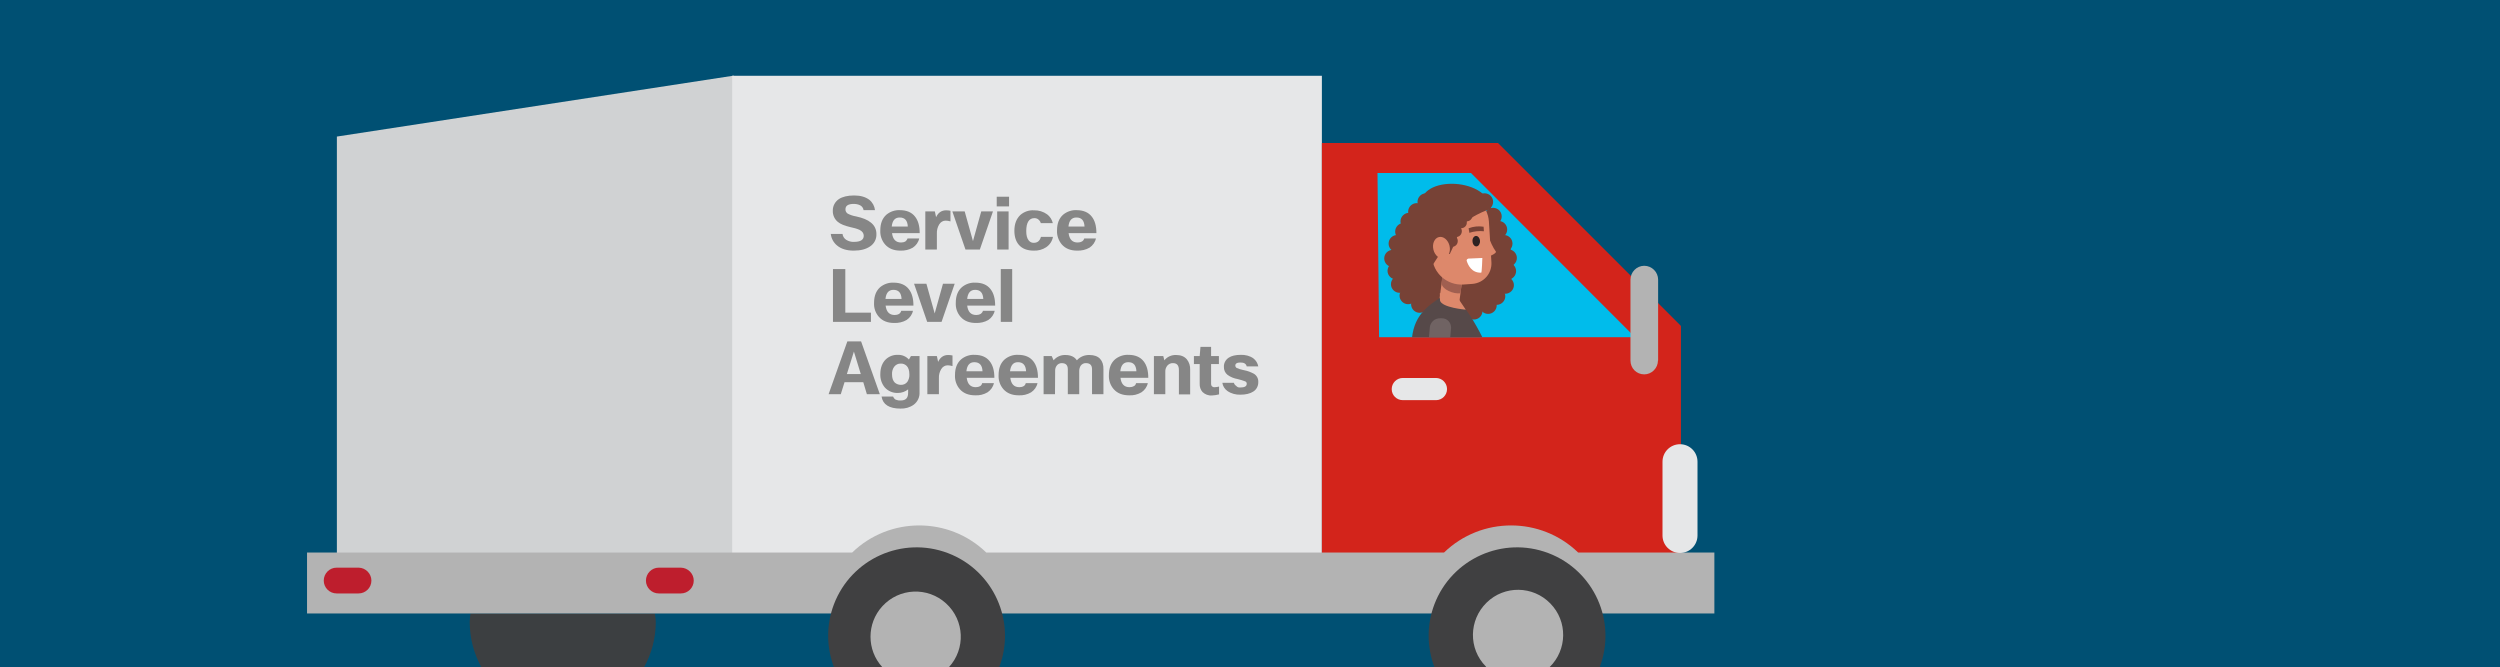 <?xml version="1.0" encoding="utf-8"?>
<!-- Generator: Adobe Illustrator 23.0.1, SVG Export Plug-In . SVG Version: 6.00 Build 0)  -->
<svg version="1.1" xmlns="http://www.w3.org/2000/svg" xmlns:xlink="http://www.w3.org/1999/xlink" x="0px" y="0px" width="1600px"
	 height="427px" viewBox="0 0 1600 427" style="enable-background:new 0 0 1600 427;" xml:space="preserve">
<style type="text/css">
	.st0{fill:#005073;}
	.st1{fill:#749EAD;}
	.st2{opacity:0.82;fill:#15667C;enable-background:new    ;}
	.st3{fill:#D0D2D3;}
	.st4{fill:#E6E7E8;}
	.st5{fill:#D3241B;}
	.st6{fill:#00BCEB;}
	.st7{fill:#3C3F41;}
	.st8{fill:#B3B3B3;}
	.st9{fill:#404041;}
	.st10{fill:#BE1E2D;}
	.st11{fill:#868686;}
	.st12{clip-path:url(#SVGID_2_);}
	.st13{fill:#3F3434;}
	.st14{fill:#774236;}
	.st15{fill:#DD886B;}
	.st16{fill:#A05F50;}
	.st17{fill:#2D2222;}
	.st18{fill:#564949;}
	.st19{fill:#FFFFFF;}
	.st20{fill:#E5E5E5;}
	.st21{fill:#706363;}
</style>
<g id="bg">
	<rect class="st0" width="1600" height="427"/>
</g>
<g id="Layer_1">
	<title>art-enable-03</title>
	<rect x="631.8" y="53.6" class="st1" width="59.9" height="93.8"/>
	<rect x="691.7" y="53.6" class="st2" width="59.9" height="93.8"/>
	<rect x="489.1" y="146.2" class="st1" width="340.8" height="14"/>
	<polygon class="st3" points="496.5,369.1 215.6,369.1 215.6,87.4 469.6,48.4 	"/>
	<rect x="468.6" y="48.5" class="st4" width="377.4" height="320.5"/>
	<polygon class="st5" points="846,91.5 958.7,91.5 1075.8,208.6 1075.8,369.1 846,369.1 	"/>
	<polygon class="st6" points="881.6,110.7 941.4,110.7 1046.4,215.8 882.6,215.8 	"/>
	<path class="st7" d="M412.2,427c4.9-8.8,7.5-18.8,7.5-28.9c0-1.9-0.4-3.7-0.6-5.5h-118c-0.1,1.9-0.5,3.7-0.5,5.5
		c0,10.1,2.6,20.1,7.5,28.9H412.2z"/>
	<path class="st8" d="M1010,353.6c-23.9-23.1-61.9-23.1-85.8,0h-293c-23.9-23.1-61.9-23.1-85.8,0H196.5v39h900.7v-39H1010z"/>
	<path class="st9" d="M970.9,387.6c10.7,0,19.3,8.6,19.4,19.3c0,10.7-8.6,19.3-19.3,19.4c-10.7,0-19.3-8.6-19.4-19.3c0,0,0,0,0,0
		C951.6,396.3,960.2,387.6,970.9,387.6"/>
	<path class="st9" d="M1023.8,427c11.1-29.2-3.6-61.9-32.8-73s-61.9,3.6-73,32.8c-4.9,12.9-4.9,27.2,0,40.1H1023.8z"/>
	<path class="st9" d="M586.6,387.6c10.7,0,19.3,8.6,19.4,19.3c0,10.7-8.6,19.3-19.3,19.4c-10.7,0-19.3-8.6-19.4-19.3c0,0,0,0,0,0
		C567.3,396.3,575.9,387.6,586.6,387.6"/>
	<path class="st9" d="M639.5,427c11.1-29.2-3.6-61.9-32.8-73c-29.2-11.1-61.9,3.6-73,32.8c-4.9,12.9-4.9,27.2,0,40.1H639.5z"/>
	<path class="st4" d="M926.1,249c0,3.9-3.1,7-6.9,7.1c-0.1,0-0.1,0-0.2,0h-21.2c-3.9,0-7.1-3.1-7.1-7c0,0,0,0,0-0.1l0,0
		c0-3.9,3.2-7.1,7.1-7.1H919C922.9,241.9,926.1,245.1,926.1,249z"/>
	<path class="st10" d="M237.7,371.6c0,4.5-3.7,8.2-8.2,8.2h-14.1c-4.5,0-8.2-3.7-8.2-8.2l0,0c0-4.6,3.7-8.3,8.2-8.3c0,0,0,0,0,0
		h14.2C234,363.4,237.7,367.1,237.7,371.6C237.7,371.6,237.7,371.6,237.7,371.6L237.7,371.6z"/>
	<path class="st10" d="M444,371.6c0,4.5-3.7,8.2-8.2,8.2h-14.2c-4.5,0-8.2-3.7-8.2-8.2l0,0c0-4.6,3.7-8.3,8.2-8.3c0,0,0,0,0,0h14.2
		C440.3,363.4,444,367.1,444,371.6z"/>
	<path class="st4" d="M1086.4,342.7c0,6.2-5,11.2-11.2,11.2c0,0,0,0,0,0l0,0c-6.2,0-11.2-5-11.2-11.2v-47.2c0-6.2,5-11.2,11.2-11.2
		l0,0c6.2,0,11.2,5,11.2,11.2c0,0,0,0,0,0V342.7z"/>
	<path class="st8" d="M1061.1,230.7c0,4.9-4,8.9-8.8,8.9c0,0,0,0,0,0l0,0c-4.9,0-8.8-3.9-8.8-8.8c0,0,0,0,0,0v-51.8
		c0-4.9,4-8.9,8.8-8.9l0,0l0,0c4.9,0,8.9,4,8.9,8.9V230.7z"/>
	<path class="st8" d="M607.3,427c10.8-11.8,10-30-1.8-40.8c-11.8-10.8-30-10-40.8,1.8c-10.1,11-10.1,28,0,39H607.3z"/>
	<path class="st8" d="M951.4,427h40.3c11.4-11.1,11.7-29.4,0.5-40.8c-11.1-11.4-29.4-11.7-40.8-0.5s-11.7,29.4-0.5,40.8
		C951,426.7,951.2,426.9,951.4,427z"/>
	<path class="st11" d="M546.4,160.4c-4.5,0-8.1-1.1-10.7-3.3c-2.2-1.8-3.7-4.5-4-7.4h7.5c0.2,1.6,1.1,3,2.4,3.8
		c1.5,0.9,3.2,1.4,4.9,1.3c4.2,0,6.3-1.3,6.3-3.9c0-1.6-0.9-2.9-2.7-3.8c-1.8-0.8-3.8-1.3-5.7-1.7c-3.8-0.9-6.6-2-8.2-3.4
		c-2.1-1.7-3.3-4.4-3.2-7.1c-0.1-3,1.4-5.8,3.9-7.5c2.3-1.5,5.6-2.3,9.7-2.3c4.1,0,7.3,0.9,9.8,2.8c2,1.6,3.3,4,3.6,6.6h-7.3
		c-0.2-1.3-1-2.5-2.2-3.1c-1.2-0.6-2.6-0.9-4-0.9c-3.6,0-5.4,1.1-5.4,3.4c-0.1,1.1,0.5,2.2,1.4,2.8c1.7,0.9,3.5,1.5,5.4,1.8
		c4.2,0.9,7.4,2.2,9.4,3.9c2.4,1.8,3.7,4.6,3.6,7.6c0.1,3-1.4,5.9-3.9,7.6C554.3,159.5,550.8,160.4,546.4,160.4z"/>
	<path class="st11" d="M580.8,152.6h7.5c-0.5,2.4-2,4.5-4.1,5.9c-2.4,1.4-5.2,2-8,1.9c-4.1,0-7.4-1.3-9.7-3.9
		c-2.2-2.5-3.3-5.8-3.1-9.1c0-4.4,1.3-7.7,3.9-10c2.4-2,5.6-3.1,8.7-2.9c4.2,0,7.5,1.4,9.6,4.1c2,2.5,3,6,3,10.6h-17.7
		c0.5,4,2.4,6,5.8,6c1,0,1.9-0.2,2.8-0.7C580,154.1,580.6,153.4,580.8,152.6z M575.8,139.2c-3,0-4.7,1.9-5.1,5.8H581
		C580.8,141.1,579.1,139.2,575.8,139.2L575.8,139.2z"/>
	<path class="st11" d="M599.5,159.7h-7.3v-24.4h6.1l0.8,3.7c1.3-2.9,3.5-4.4,6.4-4.4c0.9,0,1.9,0.1,2.8,0.3v6.8
		c-1-0.3-2.1-0.5-3.1-0.5c-1.7,0-3.2,0.9-4.1,2.4c-1.1,1.8-1.6,3.8-1.5,5.9V159.7z"/>
	<path class="st11" d="M628,135.3h7.5l-8.4,24.4h-9.2l-8.4-24.4h7.9l5.3,19L628,135.3z"/>
	<path class="st11" d="M645.8,132.1h-7.9v-6.2h7.9V132.1z M645.5,159.7h-7.3v-24.4h7.3V159.7z"/>
	<path class="st11" d="M666.2,151.6h7.7c-0.5,2.7-2,5-4.3,6.6c-2.4,1.6-5.2,2.3-8,2.2c-4.3,0-7.5-1.3-9.6-3.8
		c-1.8-2.1-2.8-5.1-2.8-8.9c0-4.4,1.3-7.7,3.8-10.1c2.4-2.1,5.5-3.2,8.7-3c3-0.1,6,0.8,8.5,2.6c1.8,1.4,3.1,3.4,3.6,5.6h-7.7
		c-0.2-0.9-0.8-1.7-1.5-2.3c-0.7-0.6-1.6-0.9-2.6-0.9c-3.4,0-5.2,2.8-5.2,8.3c0,2.7,0.5,4.7,1.6,6c0.8,1,2,1.6,3.3,1.5
		C664,155.4,665.5,154.1,666.2,151.6z"/>
	<path class="st11" d="M693.9,152.6h7.5c-0.5,2.4-2,4.5-4.1,5.9c-2.4,1.4-5.2,2-8,1.9c-4.1,0-7.4-1.3-9.7-3.9
		c-2.1-2.5-3.3-5.7-3.1-9.1c0-4.4,1.3-7.7,3.9-10c2.4-2,5.6-3.1,8.7-2.9c4.2,0,7.5,1.4,9.6,4.1c2,2.5,3,6,3,10.6h-17.8
		c0.5,4,2.4,6,5.8,6c1,0,1.9-0.2,2.8-0.7C693.2,154.1,693.7,153.4,693.9,152.6z M688.9,139.2c-3,0-4.7,1.9-5.1,5.8h10.3
		C693.9,141.1,692.2,139.2,688.9,139.2L688.9,139.2z"/>
	<path class="st11" d="M533.1,172.2h7.9v27.9h16.4v5.9h-24.3V172.2z"/>
	<path class="st11" d="M576.8,198.9h7.5c-0.5,2.4-2,4.5-4.1,5.9c-2.4,1.4-5.2,2-8,1.9c-4.1,0-7.4-1.3-9.7-3.9
		c-2.2-2.5-3.3-5.7-3.1-9c0-4.4,1.3-7.7,3.9-10c2.4-2,5.6-3.1,8.7-2.9c4.2,0,7.5,1.4,9.6,4.1c2,2.5,3,6,3,10.6h-17.8
		c0.5,4,2.4,6,5.8,6c1,0,1.9-0.2,2.8-0.7C576.1,200.4,576.6,199.7,576.8,198.9z M571.8,185.5c-3,0-4.7,1.9-5.1,5.8H577
		C576.8,187.4,575.1,185.5,571.8,185.5L571.8,185.5z"/>
	<path class="st11" d="M603.5,181.6h7.5l-8.4,24.4h-9.2l-8.4-24.4h7.9l5.3,19L603.5,181.6z"/>
	<path class="st11" d="M629.1,198.9h7.5c-0.5,2.4-2,4.5-4.1,5.9c-2.4,1.4-5.2,2-8,1.9c-4.1,0-7.4-1.3-9.7-3.9
		c-2.2-2.5-3.3-5.7-3.1-9c0-4.4,1.3-7.7,3.9-10c2.4-2,5.5-3.1,8.7-2.9c4.3,0,7.5,1.4,9.6,4.1c2,2.5,3,6,3,10.6H619
		c0.5,4,2.4,6,5.8,6c1,0,1.9-0.2,2.8-0.7C628.3,200.4,628.9,199.7,629.1,198.9z M624.1,185.5c-3,0-4.7,1.9-5.1,5.8h10.3
		C629.1,187.4,627.4,185.5,624.1,185.5L624.1,185.5z"/>
	<path class="st11" d="M647.8,172.2V206h-7.3v-33.8H647.8z"/>
	<path class="st11" d="M563.1,252.3h-8.3l-2.3-7.7h-12l-2.4,7.7h-7.8l12-33.8h8.8L563.1,252.3z M546.5,225l-4.5,14.4h8.9L546.5,225z
		"/>
	<path class="st11" d="M564.2,253.8h7.4c0.3,0.8,0.9,1.6,1.7,2c1,0.4,2.1,0.6,3.2,0.5c3.2,0,4.7-1.6,4.7-4.9v-2.2
		c-1.9,1.5-4.2,2.3-6.6,2.3c-3.2,0.1-6.2-1.2-8.3-3.5c-2-2.4-3-5.4-2.9-8.5c0-4.1,1.2-7.3,3.6-9.6c2.1-1.9,4.8-2.9,7.6-2.8
		c2.7-0.1,5.3,1,7.1,3l1.3-2.2h5.5V251c0.2,3.1-1.2,6.1-3.7,8c-2.5,1.8-5.5,2.6-8.5,2.5C569.1,261.5,565,258.9,564.2,253.8z
		 M570.9,239.6c0,2.4,0.6,4.1,1.8,5.3c1.1,0.9,2.4,1.4,3.8,1.4c1.6,0.1,3.2-0.6,4.2-1.9c0.9-1.4,1.4-3.1,1.3-4.7
		c0-2.5-0.6-4.4-1.7-5.5c-1-1-2.4-1.6-3.8-1.5c-1.7-0.1-3.2,0.7-4.2,2C571.3,236,570.8,237.8,570.9,239.6z"/>
	<path class="st11" d="M600.8,252.3h-7.3v-24.4h6.1l0.8,3.7c1.3-2.9,3.5-4.4,6.4-4.4c0.9,0,1.9,0.1,2.8,0.3v6.8
		c-1-0.3-2.1-0.5-3.1-0.5c-1.7,0-3.2,0.9-4.1,2.4c-1.1,1.8-1.6,3.8-1.5,5.9V252.3z"/>
	<path class="st11" d="M628.6,245.2h7.5c-0.5,2.4-2,4.5-4.1,5.9c-2.4,1.4-5.2,2.1-8,1.9c-4.1,0-7.4-1.3-9.7-3.9
		c-2.2-2.5-3.3-5.8-3.1-9.1c0-4.4,1.3-7.7,3.9-10c2.4-2,5.5-3.1,8.7-2.9c4.3,0,7.5,1.4,9.6,4.1c2,2.5,3,6,3,10.6h-17.7
		c0.5,4,2.4,6,5.8,6c1,0,1.9-0.2,2.8-0.7C627.9,246.8,628.4,246.1,628.6,245.2z M623.6,231.8c-3,0-4.7,1.9-5.1,5.8h10.3
		C628.7,233.8,626.9,231.8,623.6,231.8L623.6,231.8z"/>
	<path class="st11" d="M656.5,245.2h7.5c-0.5,2.4-2,4.5-4.1,5.9c-2.4,1.4-5.2,2.1-8,1.9c-4.1,0-7.4-1.3-9.7-3.9
		c-2.2-2.5-3.3-5.8-3.1-9.1c0-4.4,1.3-7.7,3.9-10c2.4-2,5.5-3.1,8.7-2.9c4.3,0,7.5,1.4,9.6,4.1c2,2.5,3,6,3,10.6h-17.7
		c0.5,4,2.4,6,5.8,6c1,0,1.9-0.2,2.8-0.7C655.7,246.8,656.3,246.1,656.5,245.2z M651.5,231.8c-3,0-4.6,1.9-5.1,5.8h10.3
		C656.5,233.8,654.8,231.8,651.5,231.8z"/>
	<path class="st11" d="M675.2,252.3h-7.3v-24.4h5.2l1.2,2.7c1.8-2.2,4.6-3.5,7.5-3.4c3.4,0,5.9,1.1,7.4,3.4c2-2.3,5-3.5,8.1-3.4
		c2.9,0,5.2,0.8,6.7,2.4c1.5,1.6,2.3,3.9,2.2,6.8v15.9h-7.3v-16c0-2.6-1.3-3.9-3.9-3.9c-1.3-0.1-2.6,0.6-3.4,1.7
		c-0.6,1-0.9,2.2-0.9,3.3v14.9h-7.3v-16c0-2.6-1.3-3.9-3.9-3.9c-1.3,0-2.5,0.6-3.2,1.6c-0.7,0.9-1,2-1,3.1L675.2,252.3z"/>
	<path class="st11" d="M727.1,245.2h7.5c-0.5,2.4-2,4.5-4.1,5.9c-2.4,1.4-5.2,2.1-8,1.9c-4.1,0-7.4-1.3-9.7-3.9
		c-2.2-2.5-3.3-5.8-3.1-9.1c0-4.4,1.3-7.7,3.9-10c2.4-2,5.6-3.1,8.7-2.9c4.2,0,7.5,1.4,9.6,4.1c2,2.5,3,6,3,10.6h-17.8
		c0.5,4,2.4,6,5.8,6c1,0,1.9-0.2,2.8-0.7C726.4,246.8,726.9,246.1,727.1,245.2z M722.1,231.8c-3,0-4.7,1.9-5.1,5.8h10.3
		C727.1,233.8,725.5,231.8,722.1,231.8L722.1,231.8z"/>
	<path class="st11" d="M745.8,252.3h-7.3v-24.4h6l0.7,2.7c1.8-2.3,4.6-3.5,7.5-3.4c3,0,5.3,0.9,6.9,2.8c1.5,1.9,2.2,4.2,2.1,6.6
		v15.8h-7.2v-15.5c0-3-1.2-4.5-3.8-4.5c-1.4-0.1-2.8,0.6-3.7,1.7c-0.8,1.1-1.3,2.4-1.2,3.8L745.8,252.3z"/>
	<path class="st11" d="M780.2,247.4v5c-1.4,0.4-2.9,0.6-4.5,0.7c-2.3,0.2-4.5-0.7-6.1-2.2c-1.3-1.5-1.9-3.4-1.8-5.3V233h-3.7v-5.1
		h3.7l0.5-5.9h6.8v5.9h5v5.1h-5v12.8c0,0.6,0.2,1.1,0.6,1.5c0.5,0.4,1.1,0.6,1.8,0.5C778.4,247.8,779.3,247.6,780.2,247.4z"/>
	<path class="st11" d="M793.8,248c2.7,0,4.1-0.8,4.1-2.3c0.1-0.7-0.3-1.3-0.9-1.6c-1.6-0.6-3.2-1.1-4.9-1.5
		c-2.3-0.4-4.6-1.3-6.5-2.7c-1.6-1.3-2.4-3.2-2.3-5.2c-0.1-2.3,1.1-4.5,3.1-5.8c1.8-1.2,4.4-1.8,7.7-1.8c2.8-0.1,5.7,0.6,8,2.2
		c1.7,1.3,2.8,3.1,3.2,5.2h-7.4c-0.4-1.7-1.7-2.5-4-2.5s-3.3,0.7-3.3,2c0,0.6,0.4,1.2,0.9,1.5c1.3,0.6,2.7,1,4.1,1.3l0.9,0.2
		c2.1,0.4,4.1,1.2,6,2.2c1.8,1.1,2.9,3.1,2.8,5.2c0.1,2.5-1.1,4.9-3.2,6.2c-2,1.3-4.8,2-8.2,2c-3,0.1-6-0.7-8.4-2.4
		c-1.7-1.2-2.9-3.1-3.2-5.2h7.4c0.2,0.8,0.7,1.5,1.4,1.9C791.8,247.8,792.8,248.1,793.8,248z"/>
	<g>
		<defs>
			<polygon id="SVGID_1_" points="881.6,110.7 941.4,110.7 1046.4,215.8 882.6,215.8 			"/>
		</defs>
		<clipPath id="SVGID_2_">
			<use xlink:href="#SVGID_1_"  style="overflow:visible;"/>
		</clipPath>
		<g class="st12">
			<ellipse class="st13" cx="926" cy="296.1" rx="28.2" ry="25.7"/>
			<circle class="st14" cx="955.6" cy="138.5" r="5.5"/>
			<circle class="st14" cx="950.1" cy="129.2" r="5.5"/>
			<circle class="st14" cx="959.1" cy="146.9" r="5.5"/>
			<circle class="st14" cx="962.5" cy="155.9" r="5.5"/>
			<circle class="st14" cx="965.3" cy="165.1" r="5.5"/>
			<circle class="st14" cx="964.8" cy="173.5" r="5.5"/>
			<path class="st14" d="M957.9,182.5c0,3,2.5,5.5,5.5,5.5s5.5-2.5,5.5-5.5s-2.5-5.5-5.5-5.5C960.3,177,957.9,179.4,957.9,182.5
				C957.9,182.5,957.9,182.5,957.9,182.5z"/>
			<path class="st14" d="M952.4,189.6c0,3,2.5,5.5,5.5,5.5s5.5-2.5,5.5-5.5c0-3-2.5-5.5-5.5-5.5c0,0,0,0,0,0
				C954.8,184.1,952.4,186.5,952.4,189.6z"/>
			<circle class="st14" cx="943.3" cy="199" r="5.5"/>
			<circle class="st14" cx="923.7" cy="196" r="5.5"/>
			<circle class="st14" cx="952.4" cy="195.4" r="5.5"/>
			<path class="st14" d="M911.2,145l-14.2,5.2c-11.7,13.3,1.7,40.8,17.1,48.9c13.4,7,30.1,4.1,45.6-9l0,0c10-9.1,11.8-24.9,4.2-36.3
				c-5-7.4-9.4-14-9.5-14.1C954.2,139.3,911.2,145,911.2,145z"/>
			<circle class="st14" cx="908.6" cy="194.7" r="5.5"/>
			<path class="st15" d="M927,199.8l-0.7-0.1c-3.3-0.4-5.7-3.5-5.2-6.8l3.2-24.6c0.4-3.3,3.5-5.7,6.8-5.2l0.7,0.1
				c3.3,0.4,5.7,3.5,5.2,6.8l-3.2,24.6C933.4,197.9,930.3,200.3,927,199.8z"/>
			<path class="st16" d="M935.5,181.6l-12.2-7.5l-0.7,7.3c0.4,3.9,7.6,6.9,12.1,6.3L935.5,181.6z"/>
			<path class="st15" d="M936.5,182.1l5.7-0.4c7.3-0.5,12.8-6.7,12.3-14l-1.6-25.9c-0.7-10.4-9.6-18.3-20-17.6l0,0
				c-10.4,0.7-18.3,9.6-17.6,20l1.3,20.3C917.1,174.8,926.1,182.7,936.5,182.1z"/>
			<path class="st17" d="M942.4,154.5c0.1,1.9,1.3,3.3,2.6,3.2s2.3-1.7,2.2-3.5s-1.3-3.3-2.6-3.2S942.2,152.6,942.4,154.5z"/>
			<path class="st18" d="M942.1,264.4c0,0,13.4,13.3,12,30.7c-18.5,10.2-37.2,9.4-56,2.1c0,0-4.3-16.9,13.2-32.3L942.1,264.4z"/>
			<path class="st18" d="M920.5,191.3c1.8-1.2,6.3-2.4,6.9-2.2c0.6-0.3,3,0.9,4.6,2.2c5,3.7,11.8,14.6,17.3,25.7
				c0.3,0.6,1.5,3.4,2.7,6.3c1.6,3.9,1.7,8.2,0.3,12.2c-3.6,10.2-10.8,30.9-10.8,31.2l-30,2.2l-8-42.1
				C902.2,206.3,909.3,198.8,920.5,191.3z"/>
			<path class="st18" d="M942.2,264.8c0-0.5,10-29.3,10-29.3c-5.8,16.5-41.7,9.6-49-6.5l5.5,38.2L942.2,264.8z"/>
			<path class="st19" d="M939.7,165.5l9-0.4c0,0-0.3,9.4-0.7,9.4c-6.2,0.3-8.5-5-9.3-7.5c-0.2-0.6,0.2-1.2,0.8-1.4
				C939.5,165.5,939.6,165.5,939.7,165.5z"/>
			<path class="st15" d="M953.5,153.8c0,0,2.2,5.1,3.8,7.1c0.9,1.1-4,3.1-4,3.1L953.5,153.8z"/>
			<path class="st15" d="M938.1,198.2c0,0-15.5-1.3-16.5-5.9l-0.1-4.7l10.6,1.7L938.1,198.2z"/>
			<path class="st15" d="M926.2,328.3l-3.3-17.6c0,0,0-0.2-0.1-0.6c-0.7-3.5,1.5-7,5.1-7.8c0.4-0.1,0.8-0.1,1.2-0.1
				c2.3-0.1,4.5,0.2,5.6,1.1l7.2,7.5l5.9,4.7c0,0-0.2,2.5-5.5,0.5c-1.6-0.6-3.1-2-4.3-2.3c-0.2,0.9-0.4,1.7-0.5,2.6l4,15.3
				c0.4,1.2,0.5,2.3-0.7,2.7l-0.2,0.1c-1.2,0.4-1.8-0.6-2.2-1.8l-1.6-4.4l1,6.2c0.2,1.2,0.3,2.4-0.9,2.6l-0.2,0
				c-1.2,0.2-1.7-0.8-2-2l-1.1-4.5l0.1,0.9c0.2,1.2,0.2,2.4-1.1,2.6h-0.2c-1.2,0.2-1.7-0.9-1.8-2.1l-1.6-8.2l0.4,4.4
				c0.2,1.2,0.2,2.4-1.1,2.6h-0.2C926.9,330.6,926.5,329.5,926.2,328.3z"/>
			
				<rect x="922.7" y="298.2" transform="matrix(0.972 -0.236 0.236 0.972 -45.474 227.947)" class="st15" width="10.9" height="10.9"/>
			
				<rect x="921.7" y="297.7" transform="matrix(0.972 -0.236 0.236 0.972 -44.543 227.596)" class="st20" width="10.9" height="3.8"/>
			<path class="st21" d="M911.5,250l3.6-40.6c0.4-3.4,3.4-5.9,6.9-5.7l0.9,0c3.2,0,5.8,2.7,5.8,5.9c0,0.1,0,0.2,0,0.3l-3.5,39.1
				c-0.8,9.1,0,18.3,2.5,27.1l5.5,19.9l-12.3,3l-6.8-23.3C911.5,267.5,910.7,258.7,911.5,250z"/>
			<path class="st14" d="M949.7,148c-3.1-0.3-6.3,0-9.3,1l-0.5-2.9c3.1-1.2,6.4-1.5,9.6-1L949.7,148z"/>
			<path class="st14" d="M925.6,153.5c-0.4,2,0.8,4,2.9,4.4c2,0.4,4-0.8,4.4-2.9c0.4-2-0.8-4-2.8-4.4
				C928,150.2,926,151.5,925.6,153.5C925.6,153.5,925.6,153.5,925.6,153.5z"/>
			<path class="st14" d="M928.2,147.2c-0.4,2,0.8,4,2.9,4.4s4-0.8,4.4-2.9c0.4-2-0.8-4-2.8-4.4C930.6,143.9,928.6,145.2,928.2,147.2
				C928.2,147.2,928.2,147.2,928.2,147.2z"/>
			<path class="st14" d="M931.5,141.6c-0.4,2,0.8,4,2.8,4.4c2,0.4,4-0.8,4.4-2.8c0.4-2-0.8-4-2.8-4.4c0,0,0,0,0,0
				C933.8,138.3,931.9,139.6,931.5,141.6z"/>
			<path class="st14" d="M935,137.2c-0.4,2,0.9,4,2.9,4.4s4-0.9,4.4-2.9c0.4-2-0.9-4-2.8-4.4C937.4,133.9,935.5,135.1,935,137.2
				C935,137.1,935,137.2,935,137.2z"/>
			<path class="st14" d="M895.7,189.2c0,3,2.5,5.5,5.5,5.5c3,0,5.5-2.5,5.5-5.5s-2.5-5.5-5.5-5.5c0,0,0,0,0,0
				C898.1,183.7,895.7,186.2,895.7,189.2C895.7,189.2,895.7,189.2,895.7,189.2z"/>
			<path class="st14" d="M890.2,181.9c0,3,2.5,5.5,5.5,5.5s5.5-2.5,5.5-5.5s-2.5-5.5-5.5-5.5l0,0
				C892.6,176.4,890.2,178.9,890.2,181.9z"/>
			<path class="st14" d="M888,173.3c0,3,2.5,5.5,5.5,5.5s5.5-2.5,5.5-5.5s-2.5-5.5-5.5-5.5l0,0C890.5,167.8,888.1,170.2,888,173.3
				C888,173.2,888,173.3,888,173.3z"/>
			<circle class="st14" cx="891.4" cy="165.4" r="5.5"/>
			<circle class="st14" cx="894.2" cy="155.9" r="5.5"/>
			<circle class="st14" cx="898.4" cy="148.2" r="5.5"/>
			<path class="st14" d="M896.3,141.7c0,3,2.5,5.5,5.5,5.5c3,0,5.5-2.5,5.5-5.5s-2.5-5.5-5.5-5.5c0,0,0,0,0,0
				C898.8,136.2,896.3,138.7,896.3,141.7C896.3,141.7,896.3,141.7,896.3,141.7z"/>
			<circle class="st14" cx="906.7" cy="135.5" r="5.5"/>
			<circle class="st14" cx="912.7" cy="129.2" r="5.5"/>
			<path class="st14" d="M954.2,133.6c0,0-17.3,5.4-20.4,14.5c-1.6,4.9-3.6,9.7-5.9,14.4h-6.4l-5.5,8.5l-17.5-19.6l11.4-17
				C903.9,111.8,952.2,112.5,954.2,133.6z"/>
			<ellipse transform="matrix(0.973 -0.23 0.23 0.973 -11.711 216.525)" class="st15" cx="922.7" cy="158.5" rx="5.3" ry="7"/>
		</g>
	</g>
</g>
</svg>
